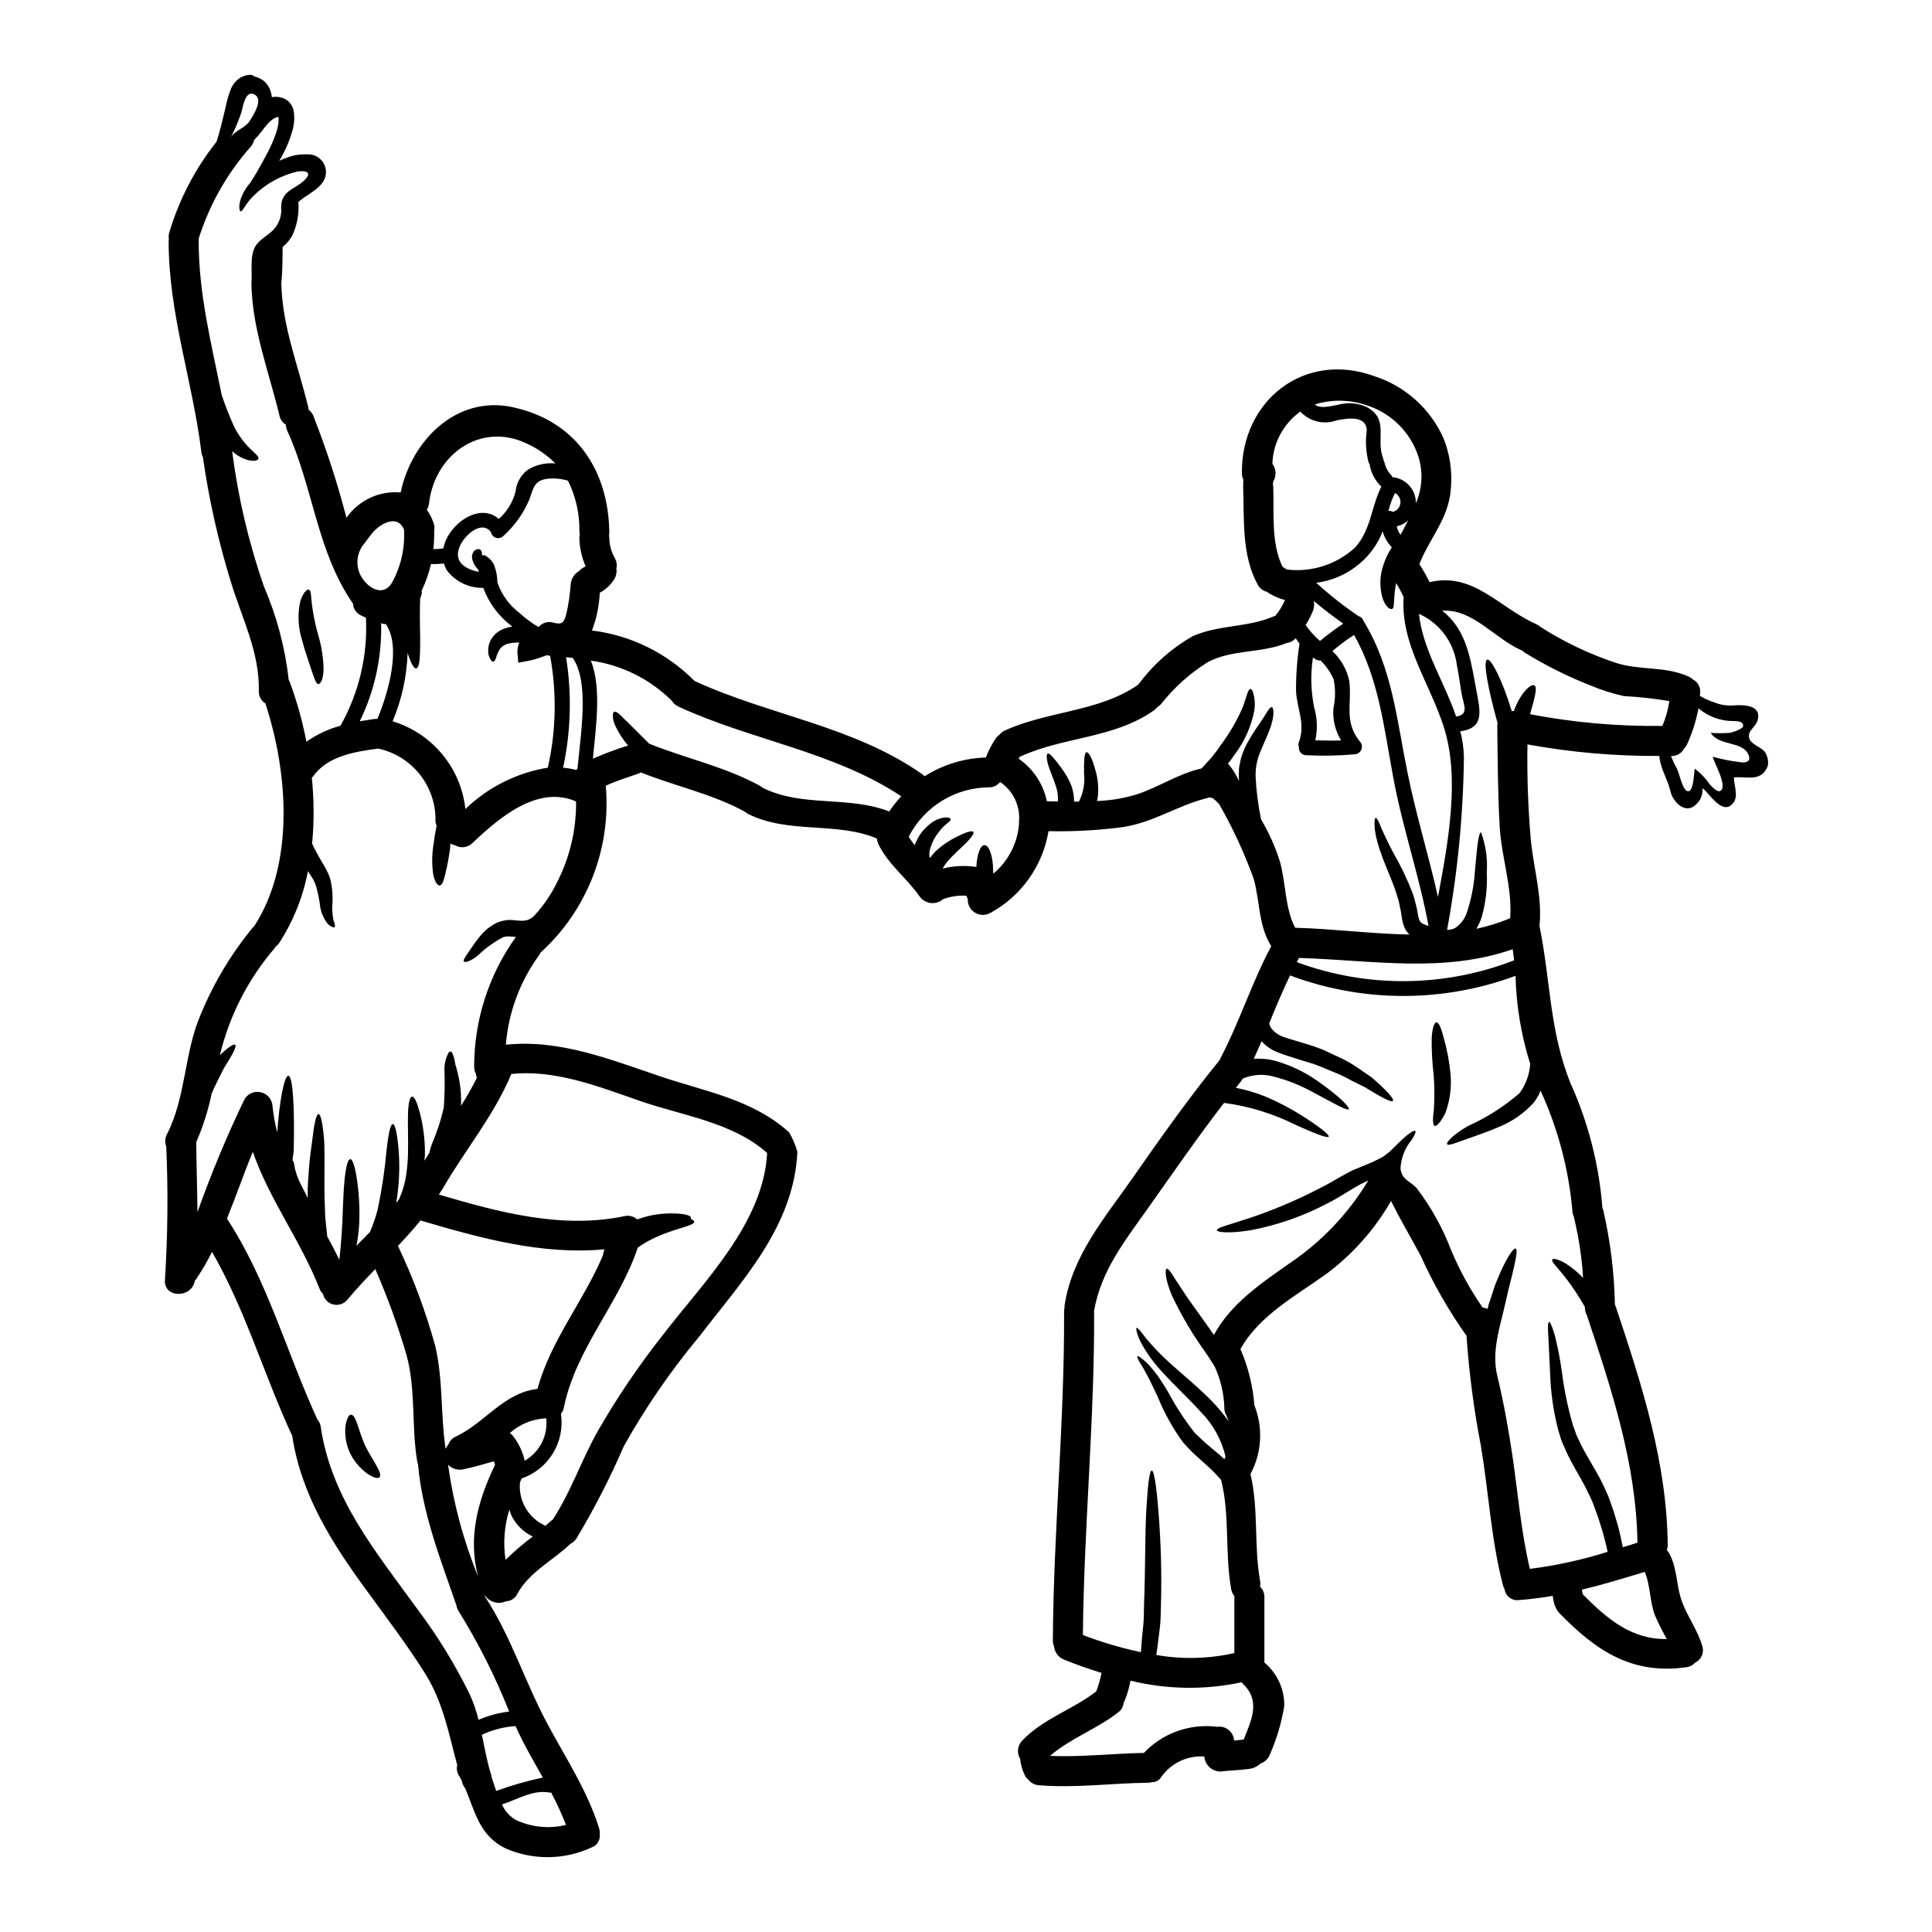 <?xml version="1.0" encoding="UTF-8"?>
<!-- Uploaded to: SVG Repo, www.svgrepo.com, Generator: SVG Repo Mixer Tools -->
<svg fill="#000000" width="800px" height="800px" version="1.1" viewBox="144 144 512 512" xmlns="http://www.w3.org/2000/svg">
 <g>
  <path d="m304.18 475.08c-16.531 1.543-32.867-2.945-48.738-7.644-1.914 2.363-3.938 4.566-6.004 6.769 0.035 0.078 0.082 0.148 0.133 0.215 4.051 8.535 7.34 17.41 9.84 26.52 2.043 9.055 1.328 17.973 2.68 27.023h0.004c0.176-0.434 0.426-0.832 0.742-1.18 0.316-0.898 0.988-1.625 1.859-2.016 7.91-3.742 12.742-11.656 21.742-12.691 3.477-12.852 12.203-23.223 17.32-35.332h-0.004c0.105-0.562 0.25-1.121 0.426-1.664zm160.48-119.73h-0.348c-0.145 0.062-0.297 0.113-0.449 0.16-7.871 1.969-14.07 6.422-22.273 7.672v-0.004c-6.539 0.871-13.133 1.234-19.727 1.09-1.527 9.227-7.231 17.23-15.449 21.688-1.262 0.703-2.801 0.668-4.031-0.086-1.23-0.75-1.965-2.106-1.914-3.551-0.102-0.328-0.234-0.648-0.395-0.953-2.098-0.113-4.191 0.203-6.16 0.926-0.898 0.785-2.086 1.152-3.269 1.012-1.184-0.141-2.254-0.777-2.941-1.75-3.398-4.883-8.363-8.469-10.965-13.938-0.191-0.449-0.312-0.926-0.359-1.41-10.754-4.512-23.223-1.141-34.035-6.449-0.332-0.18-0.645-0.395-0.93-0.641-8.727-4.777-18.469-6.746-27.543-10.406l-0.32 0.16c-3.027 1.113-6.133 1.969-9.023 3.371 1.461 16.543-4.859 32.824-17.102 44.043-0.039 0.043-0.086 0.078-0.137 0.109-0.133 0.32-0.312 0.625-0.531 0.898-5 6.914-8.012 15.062-8.699 23.566 14.285-1.488 27.609 3.902 41.066 8.441 12 4.035 24.316 6.051 34.008 14.789 0.941 1.617 1.672 3.348 2.176 5.148-0.902 19.723-14.492 33.98-26.039 49.008-7.535 9.047-14.219 18.77-19.965 29.043-3.644 8.441-7.856 16.625-12.594 24.5-0.391 0.562-0.91 1.016-1.516 1.328-4.617 4.41-10.988 7.516-14.094 13.277h-0.004c-0.559 1.172-1.727 1.93-3.023 1.969-2.09 0.969-4.574 0.168-5.707-1.836 0.051 0.133 0.133 0.293 0.184 0.453 0.051 0.16 0.027 0.184 0.055 0.266 6.793 10.434 10.352 22.043 16.137 32.973 4.941 9.348 10.781 18 13.992 28.172v-0.004c0.176 0.527 0.238 1.09 0.188 1.645 0.238 1.496-0.602 2.957-2.016 3.504-7.262 3.41-15.645 3.516-22.992 0.289-6.93-3.453-8.02-9.742-10.629-15.902h0.004c-0.34-0.406-0.59-0.875-0.746-1.379-0.078-0.234-0.133-0.449-0.211-0.688v-0.004c-0.211-0.453-0.449-0.898-0.719-1.324-0.508-0.824-0.672-1.812-0.449-2.754-2.281-8.465-3.715-16.723-8.66-24.527-4.754-7.539-10.145-14.598-15.375-21.793-9.16-12.531-17.32-25.301-19.68-40.91-7.477-16.086-12.375-33.371-21.254-48.766v-0.008c-1.219 2.414-2.574 4.754-4.062 7.012-0.148 0.227-0.316 0.438-0.504 0.633-0.789 4.723-8.391 4.676-7.91-0.316 0.738-11.734 0.852-23.504 0.34-35.254-0.414-1.062-0.344-2.258 0.191-3.266 5.117-10.008 4.512-21.648 8.996-31.859 3.445-8.328 8.117-16.094 13.859-23.039 0.102-0.082 0.199-0.172 0.293-0.27 10.699-16.531 8.973-40.617 2.922-59.012h-0.004c-1.129-0.691-1.793-1.945-1.723-3.266 0.211-10.406-4.543-19.406-7.477-29.148l-0.004-0.004c-3.269-10.633-5.711-21.508-7.301-32.52v-0.238c-0.25-0.457-0.406-0.965-0.453-1.484-2.336-18.895-8.762-36.875-8.66-56.07 0.027-0.105 0.027-0.211 0.055-0.32l0.004 0.004c-0.109-0.578-0.074-1.172 0.105-1.73 2.602-8.75 6.852-16.922 12.527-24.074 0.426-1.328 0.852-2.785 1.246-4.379 0.348-1.434 0.715-2.922 1.09-4.488h0.004c0.348-1.812 0.859-3.586 1.535-5.301 0.277-0.586 0.637-1.129 1.062-1.621 0.508-0.602 1.141-1.078 1.855-1.406 0.637-0.316 1.332-0.492 2.043-0.516h0.504c0.141 0.062 0.273 0.145 0.395 0.242l0.078 0.078 0.156 0.105 0.586 0.156 0.004 0.004c0.305 0.074 0.598 0.188 0.871 0.344 0.348 0.184 0.691 0.395 1.012 0.609 0.504 0.414 0.93 0.91 1.273 1.461 0.523 0.883 0.84 1.871 0.93 2.894l0.348-0.023h0.078l0.293-0.027h-0.004c0.562-0.047 1.129 0.008 1.672 0.156 0.855 0.172 1.637 0.609 2.231 1.25 0.516 0.57 0.898 1.25 1.117 1.988 0.387 2.012 0.238 4.09-0.426 6.027-0.453 1.57-1.039 3.098-1.754 4.566-0.504 1.062-1.008 1.992-1.574 2.949 1.312-0.621 2.684-1.109 4.09-1.461 0.027-0.027 0.156-0.027 0.156-0.027h0.004c1.027-0.168 2.066-0.238 3.109-0.215 1.465-0.094 2.894 0.5 3.856 1.609 0.965 1.113 1.355 2.609 1.051 4.047-0.66 3.078-4.273 4.621-6.531 6.394-0.238 0.211-0.477 0.395-0.688 0.586 0.023 0.266 0.051 0.477 0.051 0.766v0.004c0.09 2.785-0.477 5.547-1.645 8.074-0.445 0.812-1 1.562-1.645 2.227-0.297 0.289-0.605 0.566-0.93 0.824 0 2.629-0.027 6.32-0.32 9.562v-0.004c-0.027 0.059-0.043 0.121-0.055 0.188 0.008 0.133 0.023 0.262 0.055 0.391 0.293 11.152 4.594 21.715 7.141 32.469 0.043 0.184 0.07 0.367 0.078 0.555 0.512 0.379 0.918 0.883 1.184 1.461 3.492 8.867 6.441 17.938 8.84 27.16 1.59-2.289 3.754-4.113 6.277-5.293 2.523-1.18 5.312-1.668 8.086-1.422 2.812-13.566 14.625-25.859 29.707-22.594 16.777 3.637 25.301 16.699 25.586 33.027h-0.004c0.027 0.32 0 0.641-0.082 0.953 0.055 0.234 0.082 0.473 0.082 0.715 0.039 1.855 0.539 3.672 1.457 5.285 0.48 0.848 0.633 1.84 0.426 2.789 0.137 0.879-0.012 1.781-0.426 2.574-0.941 1.621-2.32 2.945-3.981 3.82-0.145 3.426-0.844 6.809-2.07 10.012 10.309 1.273 19.887 5.988 27.184 13.379 19.91 9.16 42.184 11.922 60.395 24.746 0.211 0.152 0.406 0.324 0.586 0.504 4.863-3.086 10.465-4.801 16.223-4.965 0.68-1.785 1.562-3.484 2.625-5.07 0.309-0.414 0.676-0.781 1.09-1.086 0.367-0.441 0.828-0.785 1.355-1.012 11.414-5.227 24.875-4.856 35.332-12.16 0.105-0.164 0.223-0.324 0.348-0.477 3.797-5.012 8.57-9.207 14.027-12.336 6.875-3.055 14.562-2.285 21.344-5.203 0.191-0.074 0.387-0.137 0.582-0.188 1.043-1.277 1.91-2.684 2.578-4.191-1.742-0.461-3.394-1.211-4.883-2.223-1.023-0.262-1.883-0.949-2.363-1.887-4.297-7.828-3.543-17.254-3.848-25.91 0.035-0.441 0.035-0.887 0-1.328 0.012-0.168 0.039-0.336 0.082-0.504-0.285-0.559-0.43-1.18-0.426-1.805-0.16-19.086 16.406-32.492 35.148-25.672 8.129 2.637 14.766 8.586 18.266 16.383 1.723 4.273 2.398 8.895 1.965 13.484-0.555 7.871-5.574 12.93-8.336 19.938v-0.004c0.996 1.539 1.898 3.137 2.707 4.781 11.656-2.731 18.266 6.664 28.25 11.125v-0.004c0.391 0.172 0.75 0.406 1.062 0.695 6.199 3.965 12.855 7.156 19.832 9.5 6.559 2.176 13.223 0.824 19.594 3.742h-0.004c0.398 0.191 0.766 0.445 1.09 0.746 1.238 0.652 1.977 1.973 1.883 3.371 0 0.32-0.055 0.637-0.078 0.957 0.477 0.266 0.98 0.555 1.574 0.848 0.688 0.238 1.27 0.586 2.121 0.828v-0.004c1.617 0.688 3.367 0.984 5.117 0.875 2.785-0.238 7.672-0.156 6.481 3.984-0.375 1.273-1.969 2.469-2.231 3.504-0.715 2.754 3.453 3.375 4.273 5.019l0.078 0.078 0.027 0.078c0.402 0.723 0.621 1.531 0.637 2.359 0.043 0.594-0.094 1.184-0.395 1.695-1.887 3.586-5.629 1.969-8.66 2.363-0.027 2.043 1.273 4.828-0.133 6.691-2.836 3.797-6.559-2.812-8.203-3.82v-0.004c0.156 1.715-0.562 3.391-1.906 4.461-2.684 2.469-5.977-0.902-6.586-3.688-0.664-2.977-2.363-5.445-2.867-8.629-0.039-0.234-0.059-0.477-0.055-0.715-11.723 0.074-23.43-0.949-34.961-3.055-0.145 8.578 0.164 17.156 0.926 25.699 0.824 7.723 3.027 14.789 2.258 22.402 2.945 14.363 2.602 27.902 8.309 41.895h0.004c4.66 10.371 7.488 21.473 8.359 32.812 0.098 0.215 0.18 0.438 0.242 0.664 1.875 8.207 2.906 16.586 3.078 25.004 0.098 0.18 0.176 0.367 0.238 0.559 6.875 20.602 13.539 41.176 13.754 63.102v0.004c0.004 0.469-0.078 0.938-0.242 1.379 0.281 0.27 0.516 0.586 0.691 0.93 2.199 4.168 1.75 8.602 3.398 12.902 1.512 4.008 4.113 7.43 5.309 11.598v0.004c0.57 1.746-0.266 3.644-1.938 4.406-0.547 0.664-1.328 1.086-2.18 1.18-14.441 2.07-24.008-4.301-33.738-14.312v0.004c-0.418-0.426-0.742-0.93-0.957-1.484-0.168-0.293-0.301-0.605-0.395-0.93-0.191-0.715-0.336-1.445-0.422-2.18-2.977 0.508-5.977 0.906-9 1.117h-0.004c-0.887 0.113-1.781-0.129-2.488-0.676-0.707-0.551-1.168-1.355-1.277-2.246-0.184-0.316-0.328-0.652-0.426-1.008-3.148-12.203-3.769-24.531-5.84-36.926-1.867-9.641-3.141-19.391-3.82-29.188-4.715-6.652-8.777-13.746-12.129-21.184-2.629-4.883-5.414-9.613-7.871-14.523-4.312 7.508-10.113 14.059-17.043 19.246-8.047 5.812-17.922 11.07-22.859 19.992h-0.004c2.051 4.727 3.301 9.758 3.695 14.895 2.359 5.926 1.98 12.594-1.035 18.211 2.203 9.344 0.875 18.957 2.547 28.34h-0.004c0.094 0.5 0.094 1.016 0 1.516 0.773 0.75 1.188 1.793 1.145 2.867v17.234c3.422 2.856 5.359 7.117 5.258 11.574-0.719 4.383-1.984 8.656-3.769 12.719-0.414 1.168-1.348 2.082-2.523 2.469-0.84 0.82-1.938 1.328-3.106 1.434-2.441 0.348-5.043 0.395-7.477 0.688h-0.004c-2.254 0.008-4.133-1.73-4.301-3.981-4.508-0.312-8.852 1.766-11.441 5.469-0.516 0.848-1.449 1.355-2.441 1.324-0.336 0.109-0.684 0.164-1.035 0.164-9.664 0.105-19.219 1.461-28.883 0.66-1.16-0.062-2.231-0.641-2.922-1.574-0.359-0.285-0.648-0.648-0.848-1.062-0.672-1.363-1.086-2.84-1.223-4.356-0.949-1.527-0.742-3.508 0.504-4.805 5.547-5.867 13.383-8.203 19.645-13.062 0.621-1.59 1.09-3.234 1.406-4.91-3.504-1.062-6.848-2.258-9.98-3.543-1.449-0.582-2.453-1.922-2.602-3.477-0.234-0.535-0.344-1.117-0.32-1.699 0.188-29.016 3.109-57.926 2.977-86.941-0.008-0.32 0.027-0.645 0.105-0.957-0.004-0.262 0.004-0.523 0.027-0.785 2.016-13.223 10.629-23.148 18.078-33.82 7.402-10.629 14.867-21.184 23.043-31.215v-0.004c0.023-0.102 0.059-0.203 0.105-0.297 5.117-9.688 8.363-20.176 13.539-29.84-3.426-5.512-2.949-11.734-4.644-17.867v0.004c-2.488-6.883-5.57-13.535-9.215-19.887-0.387-0.301-0.727-0.656-1.008-1.062 0.395 0.559-0.531-0.293-0.348-0.266l0.004 0.004c-0.125-0.043-0.238-0.102-0.348-0.172-0.227-0.043-0.453-0.102-0.672-0.172zm141.23-9.277c1.355-0.055 2.148-0.609 1.434-2.152-1.645-3.582-7.805-2.176-9.953-5.707 1.668 0.121 3.348 0.121 5.016 0 0.66-0.105 3.371-0.957 3.543-1.75 0.293-1.672-2.684-1.328-3.508-1.406-2.973-0.184-5.816-1.297-8.121-3.188-0.066-0.047-0.129-0.102-0.188-0.16-0.625 3.336-1.656 6.582-3.078 9.664-0.168 0.367-0.414 0.691-0.715 0.957-0.633 1.289-1.969 2.078-3.402 2.016-0.051 0-0.051 0.105-0.023 0.184 0.457 1.141 0.98 2.25 1.574 3.324 0.613 1.059 1.516 6.394 3.148 5.785 1.223-0.453 1.305-4.777 1.516-5.949 1.574 1.203 2.945 2.652 4.055 4.289 0.395 0.426 1.859 1.969 2.602 1.672 2.305-0.957-1.621-7.672-1.914-9.109h0.004c2.625 0.73 5.305 1.242 8.012 1.531zm-42.449 220.42c6.508 6.609 13.008 12.023 22.273 11.863-1.16-2.043-2.211-4.144-3.148-6.297-1.406-3.715-1.141-7.871-2.707-11.496-5.551 1.699-11.066 3.375-16.645 4.723 0.07 0.418 0.148 0.812 0.227 1.207zm21.105-230.11v-0.004c0.895-2.106 1.516-4.32 1.855-6.582-3.988-0.672-8.012-1.113-12.051-1.328-3.008-0.66-5.945-1.594-8.785-2.785-6.078-2.387-11.934-5.309-17.496-8.734-0.254-0.172-0.496-0.367-0.715-0.582-0.094-0.016-0.184-0.043-0.27-0.082-7.113-3.184-12.902-11.02-20.859-10.43 5.902 4.695 7.273 11.281 8.707 19.379 1.141 6.535 3.055 11.629-3.938 12.559v-0.004c0.574 2.223 0.895 4.5 0.957 6.793-0.172 15.383-1.664 30.723-4.461 45.848 0.727 0 1.445-0.16 2.098-0.477 1.48-0.965 2.586-2.41 3.133-4.09 1.156-3.461 1.871-7.055 2.125-10.695 0.547-6.406 0.961-10.59 1.648-10.59 1.254 3.41 1.773 7.047 1.516 10.672 0.199 4.051-0.277 8.105-1.41 12-0.352 1.008-0.805 1.977-1.355 2.894 3.035-0.652 6.004-1.574 8.871-2.758 0.027-0.078 0.078-0.129 0.105-0.211 0.582-7.805-2.34-16.246-2.785-24.008-0.559-8.996-0.637-26.766-0.637-26.766h-0.004c0-0.266 0.027-0.531 0.078-0.789 0-0.027-0.027-0.051-0.027-0.078-2.441-8.812-3.938-16.383-2.707-16.723 1.035-0.32 4.012 5.469 6.481 13.617 0.156-0.016 0.316-0.016 0.473 0h0.082c1.777-4.832 4.488-7.246 5.414-6.824 1.008 0.453-0.027 3.824-1.117 7.676l0.004-0.004c11.555 2.211 23.305 3.25 35.07 3.094zm-10.484 217.66c1.273-0.395 2.574-0.789 3.879-1.219-0.32-20.949-6.848-40.594-13.406-60.289h-0.004c-0.316-0.562-0.492-1.191-0.508-1.836 0-0.105-0.023-0.234-0.023-0.371-1.508-2.672-3.203-5.238-5.074-7.668-2.094-2.707-3.938-4.356-3.543-4.883 0.32-0.453 2.629 0.078 5.789 2.68l0.004-0.004c0.84 0.676 1.629 1.414 2.359 2.207-0.32-5.316-1.109-10.594-2.359-15.773-0.027-0.129-0.027-0.234-0.055-0.371-0.258-0.52-0.402-1.09-0.426-1.672-0.973-11.016-3.828-21.781-8.441-31.828-0.133 0.348-0.27 0.664-0.395 1.008l-0.84 1.402c-0.238 0.363-0.5 0.711-0.789 1.035-2.383 2.562-5.277 4.594-8.492 5.973-2.754 1.223-5.258 2.07-7.301 2.812-4.012 1.355-6.586 2.551-6.93 1.992-0.293-0.477 1.543-2.574 5.578-4.856h-0.004c4.938-2.219 9.527-5.144 13.621-8.684 1.629-2.238 2.606-4.883 2.812-7.644-0.004-0.055 0.004-0.109 0.027-0.16-0.055-0.129-0.105-0.266-0.16-0.371-2.289-7.434-3.555-15.141-3.754-22.914-19.285 7.148-40.5 7.109-59.758-0.109-1.992 4.141-3.769 8.414-5.512 12.691 0.094 0.488 0.293 0.949 0.582 1.355 0.797 1.012 1.867 1.777 3.082 2.203 0.637 0.266 1.859 0.582 2.441 0.789 0.93 0.27 1.859 0.559 2.812 0.852v-0.004c1.871 0.527 3.711 1.156 5.512 1.887 1.73 0.789 3.375 1.559 4.941 2.309 1.48 0.723 2.902 1.566 4.246 2.523 1.273 0.875 2.469 1.672 3.543 2.414 3.848 3.344 6 5.711 5.629 6.215-0.371 0.504-3.211-0.984-7.516-3.664-1.09-0.559-2.309-1.141-3.609-1.777v-0.004c-1.324-0.758-2.699-1.422-4.117-1.992-1.484-0.609-3.078-1.273-4.699-1.938-1.621-0.66-3.449-1.062-5.227-1.672-0.879-0.293-1.777-0.559-2.656-0.852v0.004c-0.957-0.289-1.895-0.625-2.816-1.008-1.602-0.617-3.027-1.609-4.168-2.894-0.688 1.574-1.379 3.148-2.094 4.672 2.125-0.16 4.262 0.074 6.297 0.691 3.887 1.172 7.555 2.977 10.859 5.336 5.512 3.871 8.359 6.82 8.043 7.297-0.395 0.559-3.938-1.539-9.688-4.59-3.227-1.773-6.664-3.133-10.234-4.039-2.707-0.758-5.59-0.57-8.176 0.531-0.121 0.223-0.254 0.434-0.395 0.641-0.504 0.586-0.957 1.18-1.434 1.805 2.723 0.531 5.391 1.32 7.961 2.363 3.188 1.371 6.266 2.977 9.215 4.805 4.938 3.106 7.699 5.309 7.43 5.785-0.27 0.477-3.609-0.789-8.812-3.148h0.004c-5.945-2.969-12.344-4.934-18.93-5.812-6.953 9.027-13.434 18.398-20.016 27.719-6.188 8.762-12.594 16.672-14.445 27.5 0 0.055 0.027 0.105 0.027 0.188 0.133 28.562-2.707 57.047-2.973 85.613h0.004c4.992 1.918 10.133 3.438 15.367 4.543 0.078-1.141 0.184-2.258 0.266-3.453 0.133-1.434 0.297-2.894 0.426-4.379 0.129-1.488 0.082-3.055 0.133-4.594 0.395-9.742 0.238-18.742 0.609-25.191 0.371-6.445 0.824-10.484 1.434-10.508 0.609-0.023 1.246 4.008 1.754 10.457 0.695 8.449 0.926 16.93 0.691 25.406-0.055 1.574-0.055 3.148-0.184 4.723s-0.375 3.027-0.531 4.516c-0.184 1.301-0.348 2.547-0.504 3.769h-0.004c6.859 1.207 13.891 1.035 20.68-0.508v-14.711c0-0.133 0.027-0.266 0.027-0.395-0.461-0.523-0.766-1.168-0.875-1.859-1.699-9.555-0.293-19.434-2.652-28.883-1.266-1.492-2.641-2.887-4.117-4.168-1.035-0.93-2.043-1.836-3.027-2.734-0.984-0.902-1.969-2.019-2.894-3-2.723-3.719-4.981-7.758-6.715-12.027-0.789-1.723-1.543-3.211-2.176-4.566-0.691-1.219-1.223-2.363-1.754-3.262-1.18-1.777-1.695-2.844-1.484-3.027 0.211-0.184 1.18 0.504 2.731 1.969 0.91 0.973 1.762 2 2.551 3.078 0.875 1.273 1.859 2.754 2.812 4.379 2.031 3.828 4.402 7.461 7.086 10.859 0.852 0.824 1.723 1.645 2.625 2.496 1.012 0.852 2.051 1.727 3.109 2.625 0.688 0.559 1.406 1.18 2.121 1.863 0.105-0.238 0.184-0.453 0.293-0.691v-0.004c-1.043-4.438-3.281-8.508-6.477-11.758-3.586-3.938-7.273-7.324-10.117-10.484l0.004-0.004c-2.356-2.445-4.356-5.203-5.949-8.203-1.035-2.231-1.273-3.543-1.008-3.664 0.27-0.121 1.086 0.93 2.469 2.754v0.004c2.062 2.465 4.305 4.773 6.715 6.902 3.027 2.754 6.902 5.836 10.914 9.926 1.551 1.617 2.981 3.348 4.269 5.176-0.078-0.234-0.156-0.477-0.266-0.715h0.004c-0.121-0.254-0.219-0.516-0.293-0.789-0.418-0.656-0.621-1.426-0.586-2.203-0.125-3.707-0.98-7.352-2.519-10.727-0.715-1.18-1.488-2.363-2.309-3.609-3.43-4.734-6.426-9.773-8.949-15.051-1.887-4.328-2.019-7.144-1.488-7.328 0.609-0.238 1.887 2.34 4.273 5.812 1.992 3.106 5.019 7.062 8.23 11.711 4.434-8.203 12.449-13.645 19.938-18.895 8.531-5.715 15.691-13.238 20.977-22.039-0.176 0.07-0.348 0.156-0.508 0.262-0.766 0.395-1.512 0.691-2.336 1.18-0.824 0.488-1.594 0.957-2.418 1.434-1.699 1.035-3.477 2.176-5.387 3.109-6.414 3.41-13.305 5.836-20.441 7.191-5.625 0.93-8.941 0.586-9.055 0.027-0.133-0.66 3.316-1.461 8.266-3.106 6.59-2.18 12.988-4.887 19.141-8.094 1.832-0.879 3.504-1.914 5.148-2.844 0.879-0.477 1.75-0.957 2.602-1.434 0.852-0.477 1.805-0.789 2.684-1.18 0.824-0.344 1.645-0.688 2.441-1.008 0.73-0.281 1.441-0.605 2.125-0.98 0.344-0.16 0.66-0.32 0.98-0.48l0.48-0.266 0.293-0.16c0.582-0.449 1.141-0.875 1.672-1.301 1.723-1.645 3.289-3.293 4.539-4.301 1.246-1.008 2.07-1.383 2.254-1.141 0.184 0.238-0.156 1.035-0.953 2.281v0.004c-1.805 2.164-2.859 4.856-3 7.672 0.395 3.004 2.523 3.266 4.25 5.117v-0.004c3.871 5.07 6.984 10.68 9.238 16.648 2.234 5.297 5.016 10.344 8.293 15.07 0.449 0.043 0.887 0.16 1.301 0.344 0.172-0.805 0.402-1.594 0.691-2.363 0.453-1.434 0.902-2.754 1.328-4.035 0.523-1.219 1.004-2.363 1.434-3.426 1.863-4.09 3.453-6.371 3.984-6.16 0.637 0.211 0.027 2.977-0.98 7.246-0.27 1.062-0.586 2.203-0.879 3.453-0.293 1.246-0.582 2.578-0.902 3.957-1.41 6.188-3.637 12.559-2.125 18.957 1.672 6.926 2.949 13.938 4.012 21.078 1.484 10.145 2.305 20.203 4.644 30.184h-0.004c6.988-0.875 13.887-2.387 20.602-4.512-0.078-0.395-0.16-0.789-0.238-1.223-0.426-1.512-0.742-3.106-1.246-4.672-0.504-1.566-0.957-3.148-1.594-4.828-0.293-0.789-0.609-1.754-0.902-2.445-0.348-0.789-0.715-1.539-1.086-2.309-1.246-2.785-2.949-5.387-4.465-8.266l-0.004-0.004c-0.73-1.336-1.387-2.707-1.969-4.117l-0.449-0.98-0.238-0.609-0.184-0.531c-0.211-0.742-0.453-1.438-0.664-2.152-1.289-4.922-2.019-9.969-2.18-15.051-0.211-4.195-0.371-7.594-0.477-9.953-0.188-2.363-0.133-3.715 0.184-3.769 0.32-0.055 0.824 1.18 1.512 3.453l0.004-0.004c0.82 3.269 1.457 6.586 1.91 9.926 0.605 4.797 1.602 9.535 2.973 14.172 0.238 0.609 0.453 1.246 0.691 1.887l0.156 0.477 0.184 0.395 0.48 1.008 0.004-0.004c0.598 1.336 1.27 2.641 2.016 3.902 1.355 2.496 3.148 5.203 4.566 8.266l1.18 2.629c0.395 0.953 0.609 1.723 0.93 2.574 0.609 1.645 1.09 3.426 1.594 5.117 0.504 1.691 0.789 3.398 1.18 5.019 0.07 0.293 0.109 0.582 0.168 0.875zm-28.805-155.54c-0.105-0.984-0.238-1.969-0.371-2.949-18.453 6.422-37.301 2.894-56.629 2.309-0.211 0.371-0.395 0.742-0.582 1.113v0.004c18.609 6.879 39.09 6.703 57.582-0.484zm-15.375-64.625c3.543-0.453 1.992-3.078 1.461-6.027-0.426-2.496-0.742-5.043-1.246-7.539h-0.004c-0.727-5.977-4.519-11.141-10.008-13.621-0.027 0-0.027-0.023-0.055-0.023 1.016 9.496 6.723 18.023 9.852 27.211zm-4.801 47.836c2.754-14.895 5.902-31.695 1.461-45.289-3.769-11.633-11.391-21.77-10.566-34.219h-0.004c-0.586-1.266-1.242-2.496-1.969-3.691-0.242 1.168-0.402 2.352-0.477 3.543-0.184 1.621 0 3.106-0.609 3.316-0.531 0.211-1.699-0.477-2.523-2.836-0.832-2.824-0.777-5.84 0.164-8.633 0.531-1.715 1.301-3.348 2.281-4.856-1.141-1.211-1.98-2.676-2.445-4.273-0.152 0.457-0.328 0.91-0.531 1.352-1.461 3.133-3.668 5.856-6.422 7.941-3.09 2.375-6.758 3.891-10.629 4.379 3.531 3.207 7.285 6.164 11.23 8.84 0.648 0.195 1.156 0.707 1.355 1.355 7.621 12.504 8.762 26.176 11.633 40.246 2.223 11.004 5.582 21.836 8.051 32.824zm-3.938 7.141c0.461 0.215 0.941 0.395 1.434 0.531-2.441-13.273-6.926-26.148-9.371-39.445-2.441-13.113-3.793-25.977-10.352-37.672-2.023 1.281-3.949 2.715-5.754 4.289 2.293 2.129 3.863 4.922 4.484 7.992 0.715 6.106-1.488 10.594 2.785 15.953l0.004-0.004c0.543 0.578 0.695 1.422 0.395 2.156-0.305 0.73-1.008 1.219-1.801 1.246-4.262 0.383-8.551 0.461-12.824 0.234-0.543 0.004-1.066-0.227-1.43-0.633-0.367-0.402-0.539-0.945-0.484-1.488-0.18-0.41-0.191-0.879-0.027-1.301 1.863-4.828-0.504-8.762-0.738-13.59-0.031-4.16 0.27-8.316 0.902-12.43 0-0.023 0.027-0.051 0.027-0.105-0.348-0.477-0.715-0.953-1.035-1.461-0.055 0.055-0.105 0.133-0.16 0.188l-0.004 0.004c-0.586 0.605-1.363 0.992-2.203 1.086-6.691 2.754-14.625 1.672-20.914 5.07-4.738 2.957-8.922 6.711-12.375 11.098-0.27 0.285-0.57 0.535-0.902 0.746-0.258 0.328-0.562 0.625-0.902 0.871-10.695 7.59-23.926 6.969-35.523 12.312-0.035-0.004-0.074 0.008-0.105 0.027-0.105 0.156-0.211 0.344-0.32 0.531h0.004c3.848 2.66 6.527 6.699 7.477 11.281 0.957 0 1.941 0.027 2.922 0.055 0.066-0.996-0.008-1.996-0.215-2.977-0.449-1.672-1.113-3.262-1.645-4.699-1.18-2.894-1.328-4.777-0.824-5.016 0.504-0.234 1.699 1.27 3.453 3.609v0.004c1.152 1.504 2.098 3.156 2.816 4.91 0.469 1.359 0.711 2.785 0.715 4.219 0.426 0 0.852-0.027 1.273-0.027h0.004c1.164-2.293 1.633-4.875 1.352-7.43-0.027-3.293 0.023-5.512 0.66-5.629 0.637-0.117 1.594 1.805 2.496 5.231 0.555 2.121 0.727 4.324 0.508 6.504-0.055 0.375-0.133 0.789-0.238 1.18 3.656-0.121 7.285-0.738 10.777-1.836 5.602-1.887 10.484-5.176 16.277-6.637l-0.004 0.004c0.098-0.027 0.195-0.035 0.293-0.027 0.141-0.086 0.293-0.16 0.453-0.215 0.266-0.293 0.527-0.582 0.824-0.902 0.742-0.789 1.379-1.539 2.043-2.281 0.348-0.453 0.688-0.93 1.062-1.383 0.211-0.234 0.637-0.93 0.957-1.379l-0.004 0.004c2.394-3.16 4.398-6.598 5.973-10.234 0.453-1.355 0.879-2.496 1.141-3.426 0.266-0.93 0.609-1.383 0.906-1.383s0.609 0.531 0.824 1.434h-0.004c0.328 1.34 0.398 2.727 0.215 4.09-0.801 4.379-2.641 8.504-5.367 12.023-0.352 0.555-0.73 1.086-1.141 1.598-0.156 0.211-0.348 0.395-0.504 0.609 1.133 1.336 2.078 2.82 2.812 4.406 0.035 0.023 0.07 0.039 0.109 0.051-0.027-0.449-0.055-0.875-0.055-1.355l0.027-1.008 0.027-0.477v-0.27l0.027-0.266 0.023-0.133c0.133-0.742 0.297-1.461 0.426-2.176v0.004c0.375-1.301 0.875-2.562 1.484-3.769 1-1.844 2.106-3.625 3.32-5.336 1.887-2.68 2.785-4.777 3.426-4.617 0.531 0.156 0.789 2.441-0.609 6.055-0.637 1.723-1.574 3.609-2.363 5.602v-0.004c-0.91 2.074-1.367 4.316-1.34 6.578 0.176 3.875 0.664 7.727 1.461 11.52 2.106 3.555 3.789 7.34 5.019 11.281 1.574 5.629 1.273 12.203 4.012 17.445 10.004 0.266 20.227 1.617 30.309 1.801h-0.004c-0.238-0.199-0.453-0.434-0.637-0.688-0.301-0.348-0.535-0.746-0.688-1.18-0.172-0.383-0.312-0.777-0.426-1.18-0.395-1.484-0.395-2.625-0.637-3.582-0.266-1.035-0.371-2.043-0.715-3.027-1.113-3.902-2.812-7.406-3.984-10.539-0.582-1.574-1.059-3-1.434-4.328v-0.004c-0.309-1.125-0.539-2.269-0.691-3.426-0.133-1.832-0.055-2.894 0.234-2.949 0.293-0.055 0.828 0.852 1.461 2.602 0.742 1.672 1.777 3.906 3.316 6.797l0.004 0.004c1.949 3.398 3.637 6.938 5.047 10.59 0.395 1.062 0.637 2.281 0.957 3.453 0.32 1.168 0.395 2.418 0.66 3.211 0.133 0.625 0.543 1.152 1.113 1.434zm-1.914-111.52c1.758-4.023 1.945-8.559 0.531-12.715-2.188-6.309-7.227-11.207-13.59-13.223-4.445-1.527-9.262-1.602-13.75-0.211 1.488 1.18 3.769 0.531 6.211 0.078 2.481-0.688 5.125-0.488 7.477 0.559 6.211 3.266 2.363 8.492 4.461 13.699v-0.004c0.035 0.141 0.062 0.281 0.078 0.426 0.102 0.184 0.184 0.383 0.238 0.586 0.27 1.293 0.906 2.484 1.832 3.426 0.121 0.152 0.223 0.32 0.289 0.504 3.555 0.309 6.262 3.312 6.203 6.875zm-4.062 8.387c0.691-1.301 1.383-2.602 2.019-3.879v0.004c-0.824 0.824-1.879 1.391-3.023 1.621 0.145 0.82 0.484 1.594 0.988 2.254zm-2.016-6.078 0.004 0.004c1.066-0.297 1.848-1.215 1.965-2.316 0.117-1.102-0.453-2.164-1.434-2.676-0.742 1.5-1.32 3.074-1.73 4.695 0.414-0.004 0.816 0.098 1.18 0.297zm-3.055-6.719 0.004 0.004c-0.086-0.047-0.168-0.098-0.242-0.16-1.406-1.434-2.383-3.238-2.812-5.203-0.035-0.156-0.043-0.32-0.023-0.48-0.121-0.156-0.23-0.324-0.32-0.504-0.727-2.762-0.895-5.637-0.504-8.465-0.082-4.223-5.336-3.215-8.02-2.707h0.004c-3.375 1.219-7.152 0.297-9.586-2.34-4.481 3.211-7.219 8.32-7.406 13.832 0.973 1.301 1.109 3.051 0.344 4.488-0.031 0.039-0.059 0.086-0.078 0.133-0.012 0.062-0.027 0.125-0.055 0.184 0 0.215-0.027 0.43-0.078 0.641 0.051 0.215 0.086 0.438 0.105 0.66 0.238 6.824-0.637 14.844 2.441 21.16 0.121 0.094 0.246 0.18 0.375 0.262 0.254 0.199 0.531 0.367 0.82 0.508 6.57 0.773 13.148-1.352 18.027-5.816 4.25-4.672 4.277-10.805 6.988-16.191zm-17.535 67.273c2.281 0.055 4.566 0.105 6.848 0.027-1.555-2.547-2.273-5.519-2.047-8.496 0.562-2.539 0.582-5.176 0.055-7.723-0.824-1.859-1.996-3.547-3.449-4.965-0.617 0.035-1.227-0.164-1.703-0.559-0.105-0.078-0.211-0.184-0.32-0.266h0.004c-0.676 4.41-0.566 8.902 0.316 13.273 0.836 2.832 0.938 5.824 0.297 8.707zm1.246-26.332c1.91-1.574 3.981-3.148 6.156-4.594-2.68-1.914-5.281-3.879-7.777-6.004 0.18 1 0.051 2.027-0.371 2.949-0.516 1.184-1.121 2.328-1.805 3.426 1.082 1.562 2.356 2.981 3.797 4.223zm-20.211 291.14c2.098-5.309 4.594-10.301-0.348-14.918-0.078-0.082-0.133-0.188-0.211-0.27v0.004c-9.719 2.086-19.785 1.941-29.441-0.426-0.332 1.789-0.84 3.543-1.512 5.231-0.098 0.238-0.215 0.469-0.348 0.691-0.066 0.957-0.551 1.84-1.324 2.414-5.602 4.434-12.77 6.926-18.156 11.602 8.309 0.344 16.562-0.637 24.871-0.789v0.004c4.891-5.16 11.91-7.742 18.984-6.981 0.152 0.004 0.301 0.023 0.449 0.055 0.184-0.031 0.371-0.051 0.559-0.055 2.074 0.012 3.789 1.621 3.934 3.691zm-59.539-242.61c0-0.133-0.023-0.27-0.023-0.453 0.453-4.215-1.469-8.336-4.988-10.699-0.715 0.91-1.816 1.434-2.977 1.41-4.398 0.031-8.707 1.27-12.453 3.578-3.746 2.305-6.789 5.594-8.801 9.508 0.488 0.785 1.02 1.535 1.594 2.258 0.078-0.184 0.133-0.371 0.184-0.531h0.004c0.812-1.996 2.129-3.742 3.824-5.07 1.105-0.953 2.465-1.559 3.914-1.75 1.035-0.078 1.594 0.211 1.617 0.477 0 0.664-1.645 1.246-3.289 3.543h-0.004c-0.969 1.227-1.691 2.637-2.121 4.141-0.234 0.738-0.305 1.516-0.211 2.285 0.027 0.105 0.066 0.215 0.105 0.316 0.078-0.105 0.156-0.234 0.234-0.344l0.004 0.004c0.684-0.902 1.477-1.715 2.359-2.418 1.344-1.094 2.805-2.039 4.356-2.816 2.547-1.301 4.168-1.805 4.539-1.383 0.371 0.426-0.789 1.941-2.812 3.824-0.98 0.953-2.203 2.043-3.371 3.289l-0.004 0.008c-0.574 0.594-1.09 1.242-1.543 1.934-0.137 0.211-0.254 0.434-0.34 0.668 2.816-0.711 5.75-0.863 8.625-0.453 0.086 0.039 0.176 0.062 0.266 0.078 0.133-3.289 1.035-5.836 2.148-5.836 1.246-0.027 2.285 3.023 2.309 6.793h0.004c0.023 0.262 0.031 0.523 0.027 0.785 3.875-3.227 6.316-7.852 6.797-12.875 0.004-0.113 0.027-0.191 0.027-0.27zm-34.406-3.344v-0.004c0.961-1.422 2.027-2.769 3.188-4.031-17.922-11.895-39.754-14.816-59.094-23.785v-0.004c-0.684-0.309-1.254-0.816-1.645-1.457-5.82-5.805-13.367-9.559-21.508-10.699 2.844 7.168 1.355 17.469 0.531 25.977 3.047-1.316 6.156-2.481 9.32-3.481-1.293-1.492-2.383-3.152-3.238-4.934-0.445-0.84-0.715-1.762-0.789-2.707-0.051-0.691 0.055-1.113 0.32-1.273 0.266-0.16 0.719 0.055 1.246 0.477 0.527 0.422 1.141 1.18 1.941 1.863 1.539 1.512 3.609 3.582 5.902 5.863l0.238 0.238c9.688 3.902 20.043 6.078 29.281 11.125l0.004-0.004c0.301 0.176 0.586 0.379 0.848 0.609 0.051 0.027 0.105 0.027 0.156 0.055 10.441 5.106 22.492 1.949 33.297 6.168zm-59.953 138.68c10.883-14.148 26.598-29.574 27.605-48.184-9.25-8.215-22.551-9.879-33.902-13.859-10.777-3.742-22.297-8.309-33.902-7.062-4.512 10.883-12.266 20.148-18.156 30.344-0.348 0.559-0.688 1.062-1.035 1.594 15.93 4.723 32.625 9.188 49.137 5.734 1.215-0.289 2.488 0.027 3.426 0.852 3.16-1.156 6.512-1.688 9.875-1.574 2.656 0.078 4.301 0.504 4.356 1.113h0.004c-0.004 0.102-0.031 0.203-0.086 0.289 0.613 0.27 0.957 0.559 0.957 0.824-0.105 1.246-6.16 1.75-12.449 5.231-0.902 0.504-1.723 1.035-2.496 1.574-4.992 14.895-16.434 26.812-19.594 42.371-0.102 0.625-0.375 1.215-0.785 1.695 0.543 3.617-0.199 7.309-2.094 10.438-1.895 3.129-4.824 5.492-8.281 6.684-0.023 0.023-0.051 0.078-0.102 0.105-0.027 0.105-0.055 0.184-0.082 0.293-0.105 0.211-0.184 0.426-0.293 0.609-0.477 4.91 2.254 9.566 6.769 11.551 0.395-0.348 0.789-0.688 1.18-1.062 0.219-0.211 0.461-0.398 0.719-0.559 4.856-7.402 7.594-15.77 11.945-23.465v-0.004c5.125-8.922 10.906-17.457 17.285-25.531zm-21.176-203.28c0.238-0.105 0.453-0.238 0.691-0.348l0.004 0.004c-1.051-2.359-1.617-4.902-1.676-7.481 0.008-0.316 0.047-0.629 0.117-0.938-0.055-0.242-0.09-0.488-0.109-0.738 0.094-4.699-0.945-9.352-3.027-13.566-1.613-0.488-3.305-0.68-4.988-0.559-3.984 0.32-4.141 2.473-5.258 5.551v-0.004c-1.555 3.688-3.902 6.988-6.879 9.664-0.512 0.512-1.266 0.699-1.957 0.48-0.691-0.219-1.207-0.801-1.332-1.516-2.441-3.184-6.637 0.637-7.961 3.148-2.363 4.512 0.902 6.637 4.723 7.402-0.02-0.305-0.141-0.594-0.344-0.82-0.754-0.793-1.254-1.789-1.438-2.867-0.066-0.57 0.074-1.145 0.395-1.621 0.234-0.477 0.449-0.395 0.66-0.555 0.312-0.188 0.691-0.227 1.035-0.105 0.293 0.215 0.477 0.543 0.504 0.902 0.082 0.16-0.078 0.586 0.133 0.637 0.211 0.051 0.184 0.105 0.348 0.055 0.129-0.133 0.395-0.027 1.246 0.609 0.211 0.211 0.449 0.395 0.66 0.609h0.004c0.242 0.293 0.465 0.605 0.664 0.93l0.078 0.133 0.027 0.023 0.105 0.27v0.051l0.051 0.16 0.133 0.344 0.211 0.691h0.004c0.27 0.988 0.422 2.004 0.453 3.027v0.266c1.102 3.289 3.188 6.16 5.973 8.23 1.512 1.402 3.18 2.629 4.965 3.664 0.941-1.148 2.484-1.617 3.902-1.184 2.281 0.609 2.785 0.078 3.453-2.336v0.004c0.578-2.551 0.957-5.144 1.141-7.754 0.098-1.512 0.957-2.871 2.281-3.609 0.281-0.348 0.621-0.637 1.008-0.855zm-1.484 53.227c0.875-9.316 3.184-22.883-1.246-29.309-0.586-0.078-1.18-0.156-1.777-0.211h-0.004c1.559 9.727 1.289 19.656-0.785 29.285 1.184 0.113 2.356 0.316 3.508 0.609 0.094-0.133 0.199-0.238 0.305-0.375zm-5.363 30.055c3.359-6.609 5.07-13.93 4.992-21.344-10.234-4.438-20.418 4.352-27.477 11.039l-0.004 0.004c-1.227 1.219-3.129 1.449-4.617 0.559-0.297-0.062-0.594-0.152-0.875-0.266-0.098-0.082-0.207-0.152-0.32-0.211-0.027 0.449-0.051 0.902-0.105 1.355v-0.004c-0.297 2.289-0.723 4.555-1.273 6.797-0.426 1.777-0.852 2.977-1.488 3-0.637 0.023-1.273-1.035-1.699-2.918-0.359-2.465-0.359-4.973 0-7.438 0.27-2.098 0.586-3.984 0.902-5.512-0.051-0.133-0.129-0.293-0.184-0.453v0.004c-0.125-0.504-0.164-1.023-0.105-1.539 0-0.184-0.023-0.32-0.023-0.504h-0.004c-0.191-4.246-1.789-8.309-4.535-11.551-2.75-3.242-6.492-5.481-10.648-6.371-6.16 0.824-13.41 1.969-17.203 7.328-0.133 0.156-0.238 0.266-0.371 0.395 0.594 5.805 0.621 11.656 0.078 17.469 0.355 0.805 0.75 1.594 1.18 2.359 0.609 1.18 1.246 2.203 1.969 3.43 0.32 0.504 0.738 1.352 1.059 2.016 0.27 0.594 0.492 1.207 0.668 1.836 0.508 2.269 0.664 4.606 0.453 6.926-0.02 1.273 0.094 2.543 0.34 3.793 0.395 0.984 0.508 1.594 0.27 1.777-0.238 0.184-0.824-0.078-1.672-0.742h-0.004c-1.078-1.293-1.801-2.848-2.098-4.508-0.234-1.969-0.629-3.914-1.18-5.816-0.199-0.57-0.445-1.121-0.742-1.645-0.293-0.453-0.449-0.789-0.848-1.355-0.16-0.238-0.32-0.508-0.508-0.789v0.004c-1.266 6.754-3.84 13.195-7.57 18.965-0.262 0.398-0.594 0.75-0.98 1.035-0.082 0.129-0.188 0.293-0.297 0.449h0.004c-7.012 8.16-11.977 17.875-14.492 28.336 2.121-2.047 3.637-3.082 4.035-2.754 0.504 0.395-0.715 2.656-2.894 6.055-0.93 1.887-2.125 4.141-3.289 6.742-0.914 4.461-2.293 8.816-4.117 12.988 0.055 6.188 0.27 12.371 0.32 18.559h-0.004c3.641-10.215 7.812-20.227 12.508-30 0.938-1.5 2.746-2.203 4.453-1.738 1.703 0.465 2.902 1.988 2.953 3.758 0.234 2.312 0.652 4.602 1.246 6.848 0.582-8.707 1.91-15.027 2.922-15.027 1.27 0 1.695 9.109 1.434 19.969-0.027 0.688-0.27 1.355-0.27 2.016v0.609l0.133 0.055 0.105 0.105 0.211 0.98 0.156 0.957h0.004c0.051 0.242 0.121 0.484 0.215 0.715 0.109 0.473 0.262 0.934 0.453 1.383 0.688 1.938 1.887 3.793 2.652 5.512 0.027 0.027 0.027 0.051 0.055 0.078-0.078-2.754 0.156-5.336 0.32-7.75 0.238-2.844 0.559-5.363 0.875-7.477 0.48-4.328 1.062-6.984 1.672-6.984s1.141 2.68 1.488 7.008c0.238 4.379-0.078 10.434 0.16 16.75 0.105 1.574 0.023 3.211 0.234 4.621 0.133 1.406 0.293 2.754 0.426 4.062 1.113 2.043 2.203 4.086 3.211 6.16 0.297-2.754 0.609-6.188 0.789-10.008 0.184-4.488 0.293-8.66 0.637-11.711 0.348-3.051 0.848-4.91 1.457-4.938 0.609-0.027 1.223 1.887 1.699 4.883 0.617 3.961 0.848 7.969 0.691 11.973-0.102 2.043-0.348 4.074-0.742 6.078 1.18-1.219 2.391-2.414 3.582-3.637 0.848-1.977 1.539-4.019 2.07-6.106 1.094-5.195 1.875-10.453 2.336-15.742 0.477-4.141 1.008-6.742 1.645-6.742 0.637 0 1.18 2.574 1.539 6.824h0.004c0.359 4.707 0.148 9.441-0.641 14.094 0.27-0.32 0.48-0.664 0.742-0.984 0.238-0.555 0.504-1.18 0.789-1.969 0.477-1.41 0.84-2.859 1.086-4.328 0.277-1.836 0.441-3.688 0.5-5.543 0.105-4.039-0.078-7.871 0-10.676 0.078-2.801 0.453-4.644 1.09-4.699 0.637-0.055 1.328 1.574 2.07 4.328v0.004c0.941 3.648 1.391 7.406 1.328 11.176-0.023 0.504-0.105 0.984-0.129 1.461l1.27-1.992c0.184-0.832 0.426-1.645 0.719-2.441 1.34-3.109 2.391-6.336 3.148-9.637 0.234-3.445 0.289-6.902 0.16-10.355 0.02-1.137 0.254-2.266 0.688-3.316 0.293-0.789 0.582-1.18 0.902-1.18 0.32 0 0.586 0.453 0.824 1.246 0.297 0.742 0.348 1.992 0.789 3.211h-0.004c0.93 3.223 1.336 6.574 1.199 9.922 1.52-2.387 2.922-4.852 4.195-7.379-0.117-0.363-0.203-0.734-0.262-1.113-0.309-0.578-0.465-1.23-0.449-1.887 0-12.336 3.871-24.363 11.078-34.375l-0.789-0.055c-0.715-0.078-1.008-0.051-1.488-0.078-0.371 0.027-0.609 0.133-0.957 0.133l-0.156 0.078c-2.484 1.297-4.766 2.953-6.769 4.91-2.019 1.574-3.375 1.859-3.664 1.512-0.293-0.348 0.637-1.539 1.805-3.289 0.637-0.93 1.406-2.07 2.469-3.344v-0.004c1.254-1.586 2.863-2.859 4.699-3.715 0.723-0.27 1.473-0.465 2.234-0.586 2.918-0.348 5.07 1.18 7.512-1.219 0.082-0.078 0.133-0.16 0.211-0.238v-0.004c2.34-2.594 4.309-5.508 5.836-8.652zm-7.871-109.19v-0.004c2.203-1.371 4.797-1.977 7.379-1.723-2.199-2.199-4.769-3.988-7.594-5.281-12.266-5.84-24.402 2.973-25.883 15.797v-0.004c-0.059 0.621-0.258 1.223-0.586 1.754 0.75 1.078 1.352 2.258 1.777 3.5 0.246 0.664 0.305 1.379 0.164 2.07 0.035 1.625-0.039 3.25-0.215 4.863 0.891 0.016 1.777-0.047 2.656-0.191 0.211-1.117 0.613-2.195 1.18-3.184 2.731-4.832 9.105-8.441 13.512-4.621 2.168-1.918 3.715-4.441 4.434-7.246 0.223-2.269 1.379-4.348 3.191-5.738zm10.195 359.08-0.004-0.004c-1.141-2.934-2.457-5.797-3.934-8.574-0.152 0.012-0.305 0.012-0.453 0-4.352-0.824-8.387 1.805-12.594 3.148 0.766 1.738 2.066 3.184 3.719 4.125 4.148 1.938 8.832 2.398 13.277 1.301zm-4.82-280.18c2.203-9.742 2.41-19.832 0.605-29.656-0.297-0.02-0.59-0.074-0.871-0.16-0.48 0.16-0.984 0.348-1.516 0.559-1.168 0.422-2.363 0.75-3.582 0.98l-2.473 0.453-0.129-1.832c-0.199-1.172-0.062-2.379 0.391-3.477l0.027-0.027h0.004c-0.926-0.027-1.852 0.055-2.758 0.238-0.941 0.191-1.789 0.707-2.387 1.461-0.266 0.348-0.348 0.715-0.609 1.062h-0.004c-0.152 0.398-0.281 0.809-0.391 1.219-0.238 0.691-0.504 1.09-0.824 1.09-0.32 0-0.609-0.395-0.906-1.062-0.203-0.414-0.328-0.863-0.367-1.324-0.035-0.738 0.027-1.48 0.184-2.203 0.605-1.93 2.082-3.461 3.984-4.141 0.711-0.273 1.449-0.469 2.203-0.59-0.055-0.051-0.105-0.078-0.16-0.129-3.43-2.578-6.043-6.09-7.527-10.113-3.848 0.09-7.496-1.703-9.77-4.809-0.262-0.527-0.477-1.078-0.637-1.645-1.148 0.121-2.301 0.172-3.453 0.156-0.562 2.43-1.391 4.789-2.469 7.039 0.062 0.473 0.016 0.953-0.133 1.406-0.07 0.219-0.16 0.43-0.262 0.637-0.055 1.617-0.082 3.453-0.082 5.387 0.105 6.984 0.32 12.93-0.953 13.168-0.613 0.129-1.516-1.488-2.285-4.117l-0.004 0.004c-0.211 6.234-1.559 12.383-3.981 18.133 5.144 1.555 9.715 4.59 13.145 8.727 3.43 4.133 5.566 9.188 6.144 14.527 5.992-5.797 13.613-9.621 21.844-10.961zm-6.133 183.66v-0.004c3.981-2.273 6.227-6.699 5.707-11.254-0.164 0.031-0.332 0.051-0.504 0.055-3.387 0.246-6.598 1.609-9.129 3.871 0.246 0.184 0.477 0.387 0.688 0.609 1.59 1.957 2.699 4.258 3.238 6.719zm4.805 83.969c-2.523-4.484-5.117-8.918-7.223-13.641l0.004-0.004c-3.094 0.207-6.117 0.988-8.922 2.305 0.742 3.613 1.383 7.223 2.469 10.703 0.07 0.203 0.117 0.418 0.133 0.633 0.395 1.18 0.789 2.363 1.18 3.543h0.004c4.031-1.461 8.16-2.644 12.359-3.543zm-2.656-63.871v-0.004c-2.477-1.164-4.481-3.141-5.68-5.606-0.211-0.504-0.348-1.008-0.531-1.512v0.004c-1.34 4.297-1.684 8.844-1.008 13.297 2.258-2.227 4.672-4.293 7.219-6.184zm-10.004-19.012v-0.023c0-0.027-0.27-0.664-0.27-0.742s0.027 0 0.027 0l-0.027-0.027c0-0.055-0.027-0.078-0.051-0.133-2.707 0.715-5.363 1.594-8.125 2.125l0.004-0.004c-1.461 0.309-2.973-0.152-4.012-1.223 1.402 10.172 4.078 20.125 7.965 29.629-2.707-10.172-0.184-19.914 4.488-29.605zm-4.379 67.59v-0.004c2.586-1.121 5.32-1.863 8.121-2.199-3.656-9.227-8.129-18.109-13.355-26.547-0.355-0.516-0.574-1.109-0.637-1.73-0.027-0.078-0.078-0.129-0.105-0.207-4.191-12.105-8.945-24.215-10.059-37.062-0.102-0.254-0.176-0.516-0.215-0.785-1.574-9.371-0.293-18.953-2.844-28.195h0.004c-2.277-7.742-5.035-15.328-8.266-22.723-2.523 2.602-5.047 5.281-7.477 8.203h-0.004c-0.906 1.051-2.328 1.5-3.676 1.164-1.344-0.336-2.387-1.406-2.691-2.758-0.422-0.422-0.746-0.926-0.957-1.484-5.07-12.852-13.277-23.551-17.652-36.211-2.418 5.84-4.465 11.84-6.852 17.711 10.781 16.488 15.824 35.574 24.008 53.309 0.477 0.535 0.773 1.203 0.852 1.914 2.812 19.086 14.844 33.371 25.805 48.527 5.219 6.957 9.777 14.391 13.617 22.195 1.02 2.211 1.816 4.516 2.383 6.879zm-22.887-301.45c2.336-4.269 3.426-9.109 3.148-13.965-1.773-4.328-6.559-1.461-8.574 1.09-0.609 0.789-1.219 1.574-1.777 2.363v-0.004c-2.219 2.445-2.637 6.031-1.035 8.922 1.973 3.371 5.981 5.492 8.238 1.594zm-3.906 36.184c3-7.246 6.32-19.035 2.258-25.117h0.004c-0.188 0.008-0.375 0-0.559-0.023-0.238-0.055-0.477-0.16-0.715-0.211 0.219 8.984-1.723 17.895-5.656 25.977 1.246-0.211 2.473-0.395 3.719-0.582 0.312-0.043 0.633-0.043 0.953-0.043zm-9.793 1.805h0.004c4.91-8.707 7.25-18.633 6.75-28.617-0.504-0.238-1.035-0.453-1.516-0.715-1.121-0.598-1.844-1.734-1.91-3-9.613-13.859-10.539-30.824-17.445-45.875-0.215-0.508-0.34-1.047-0.367-1.594-0.871-0.512-1.48-1.371-1.676-2.363-2.754-11.469-7.117-22.648-7.434-34.566-0.012-0.078-0.012-0.16 0-0.238-0.012-0.141-0.012-0.285 0-0.426 0.27-3.078-0.555-7.191 1.18-9.875 1.18-1.75 3.148-2.602 4.594-4.113 1.57-1.613 2.34-3.844 2.098-6.082 0.023-0.395 0.066-0.789 0.133-1.18l0.027-0.27 0.055-0.211c0.02-0.051 0.035-0.105 0.051-0.156l0.078-0.211c1.035-2.445 3.293-2.949 5.231-4.543 2.469-2.016 2.043-3.211-1.18-2.836v-0.004c-4.324 1-8.297 3.156-11.492 6.238-2.309 2.121-3.106 4.566-3.691 4.297-0.344-0.105-0.852-2.414 1.461-6.051l-0.004 0.004c0.367-0.535 0.762-1.051 1.184-1.543 0.609-0.98 1.406-2.176 2.231-3.688 0.527-0.879 1.086-2.019 1.723-3.148 1.273-2.231 4.09-7.961 3.426-10.594-2.391 0.477-4.09 3.742-5.707 5.414-0.238 0.234-0.453 0.449-0.664 0.688l-0.004 0.004c-0.148 0.68-0.469 1.309-0.926 1.828-6.277 7.074-10.984 15.402-13.805 24.43 0.035 0.09 0.043 0.191 0.027 0.289-0.082 13.965 3.344 27.422 6.078 40.988v0.004c0.934 2.863 2.035 5.676 3.293 8.414 1.066 2.156 2.481 4.121 4.191 5.812 1.223 1.246 2.523 2.148 2.258 2.754-0.211 0.527-1.543 0.902-3.938-0.055h0.004c-1.113-0.477-2.137-1.145-3.027-1.965 1.559 12.176 4.371 24.156 8.391 35.758 3.414 7.91 5.641 16.277 6.606 24.84 0.082 0.184 0.188 0.371 0.27 0.555 1.902 5.152 3.379 10.453 4.418 15.852 2.742-1.93 5.797-3.367 9.031-4.25zm-23.973-160.37c0.957-1.574 3.742-5.812 1.035-6.984-2.391-1.035-2.922 3.543-3.316 4.805v0.004c-0.777 2.316-1.738 4.57-2.867 6.742 0.875-1.809 3.992-2.629 5.148-4.566z"/>
  <path d="m528.4 428.57c0.332 3.535-0.137 7.102-1.379 10.43-1.18 2.309-2.254 3.543-2.812 3.375-0.559-0.168-0.555-1.887-0.211-4.352l-0.004-0.004c0.191-3.023 0.176-6.059-0.051-9.078-0.391-3.242-0.566-6.508-0.531-9.77 0.156-2.629 0.637-4.219 1.246-4.246 0.609-0.027 1.273 1.484 1.887 3.902v-0.004c0.918 3.184 1.539 6.445 1.855 9.746z"/>
  <path d="m243.76 532.42c0.902 1.512 1.246 2.652 0.824 3.078-0.426 0.426-1.594 0.105-3.078-0.848-2.027-1.43-3.66-3.348-4.754-5.578-1.047-2.269-1.457-4.785-1.184-7.273 0.32-1.832 0.852-2.894 1.461-2.894 1.355 0 1.941 4.246 3.769 8.266 0.969 2.012 2.219 3.789 2.961 5.25z"/>
  <path d="m228.31 312.23c0.898 2.965 1.379 6.039 1.438 9.133-0.055 2.602-0.789 3.938-1.383 3.938s-1.062-1.539-1.75-3.508c-0.664-2.094-1.727-4.965-2.656-8.438-0.93-3.121-1.094-6.418-0.477-9.613 0.664-2.547 1.887-3.715 2.418-3.481 0.531 0.234 0.531 1.699 0.742 3.769v0.004c0.344 2.769 0.902 5.512 1.668 8.195z"/>
 </g>
</svg>